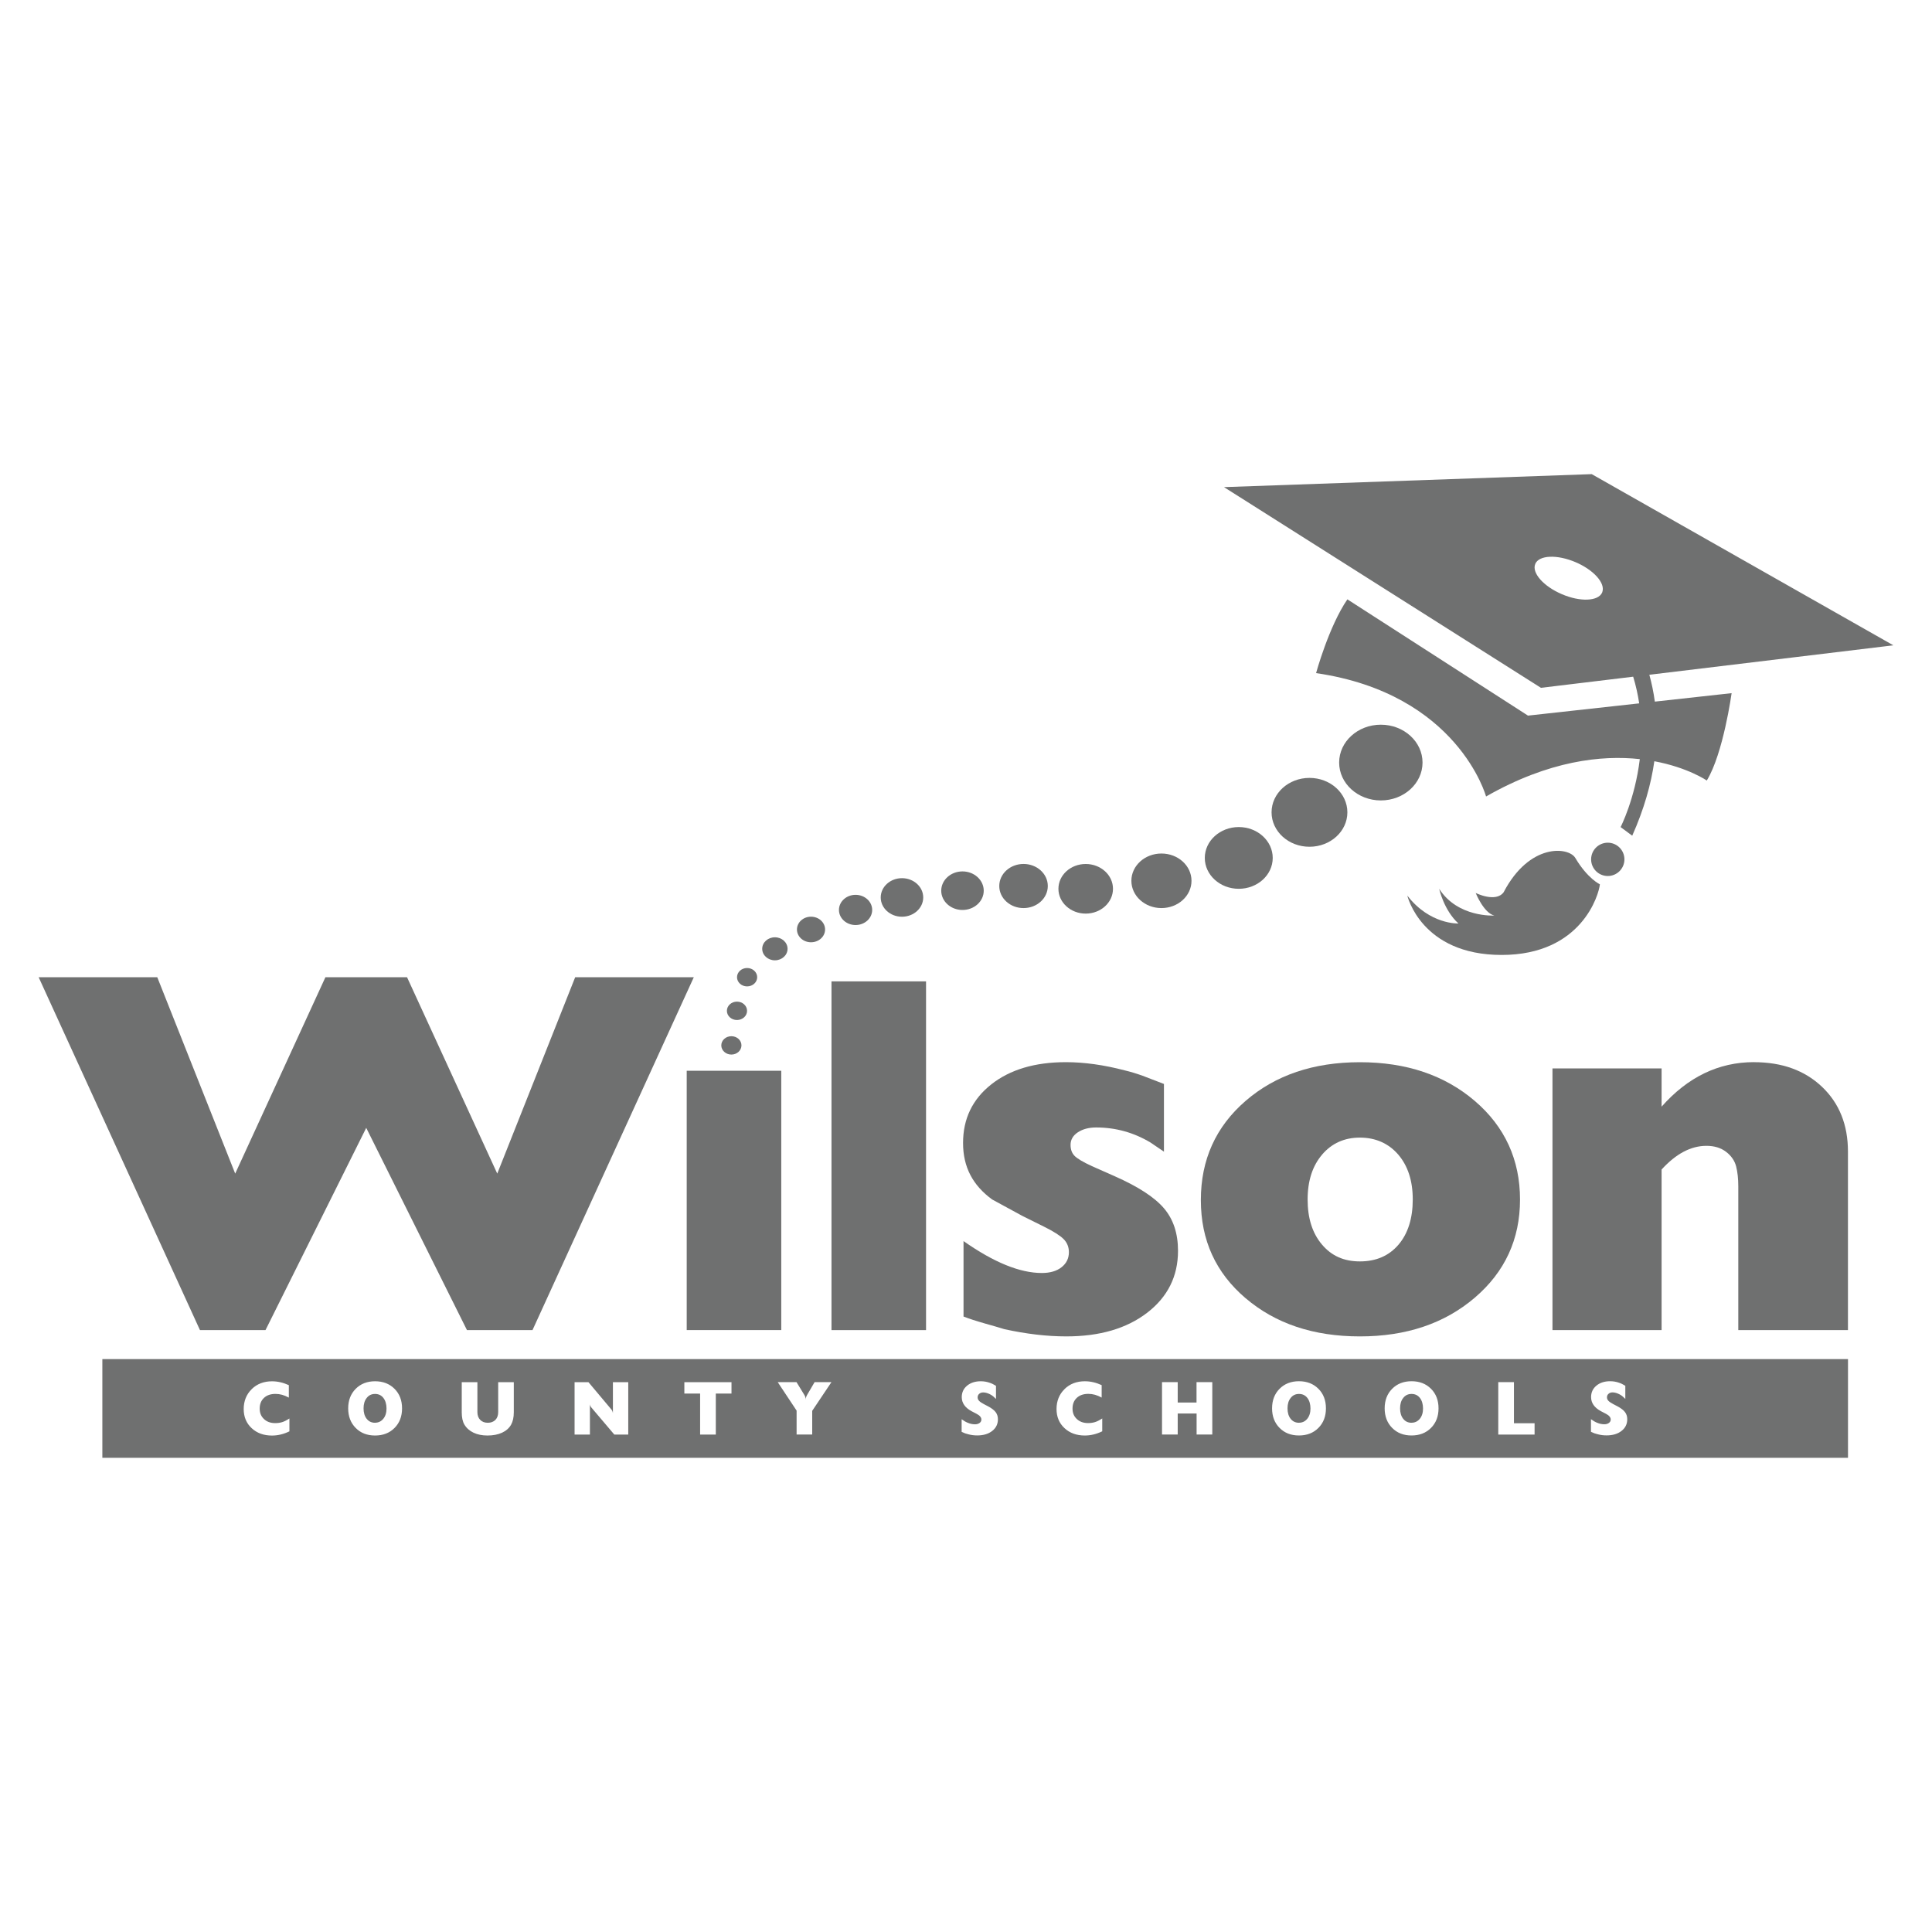 <?xml version="1.0" encoding="UTF-8"?>
<svg id="Layer_1" data-name="Layer 1" xmlns="http://www.w3.org/2000/svg" viewBox="0 0 500 500">
  <defs>
    <style>
      .cls-1 {
        fill: #6f7070;
      }
    </style>
  </defs>
  <rect class="cls-1" x="215.19" y="253.98" width="24.47" height="90.25"/>
  <rect class="cls-1" x="177.72" y="277.11" width="24.47" height="67.11"/>
  <path class="cls-1" d="m256.78,310.43l7.83,4.26,5.54,2.75c2.52,1.25,4.23,2.34,5.13,3.25.9.92,1.35,2.05,1.35,3.38,0,1.59-.63,2.88-1.89,3.88-1.26,1-2.97,1.5-5.13,1.5-5.67,0-12.42-2.75-20.25-8.26v19.53c1.26.5,3.19,1.13,5.81,1.88,1.8.5,3.38.96,4.73,1.38,5.67,1.25,11.03,1.88,16.07,1.88,8.64,0,15.62-2.04,20.93-6.13,5.31-4.09,7.97-9.43,7.97-16.02,0-4.51-1.22-8.18-3.65-11.02-2.43-2.84-6.66-5.59-12.69-8.26l-5.94-2.63c-2.34-1.08-3.85-1.98-4.52-2.69-.68-.71-1.01-1.65-1.01-2.82,0-1.33.63-2.42,1.89-3.25,1.26-.83,2.84-1.25,4.73-1.25,5.04,0,9.72,1.3,14.04,3.88l3.51,2.38v-17.52c-2.79-1.08-4.64-1.79-5.54-2.13-1.62-.58-3.15-1.04-4.59-1.38-5.4-1.42-10.49-2.13-15.26-2.13-8.01,0-14.45,1.92-19.31,5.76-4.86,3.84-7.29,8.89-7.29,15.15s2.52,10.97,7.56,14.65Z"/>
  <path class="cls-1" d="m322.36,335.97c7.72,6.59,17.58,9.89,29.58,9.89s21.9-3.34,29.72-10.01c7.81-6.67,11.72-15.15,11.72-25.41s-3.91-18.86-11.72-25.53c-7.81-6.67-17.72-10.01-29.72-10.01s-21.86,3.34-29.58,10.01c-7.72,6.68-11.58,15.23-11.58,25.66s3.86,18.82,11.58,25.41Zm19.81-37.18c2.51-2.92,5.77-4.38,9.77-4.38s7.39,1.46,9.91,4.38c2.51,2.92,3.77,6.8,3.77,11.64s-1.23,8.82-3.7,11.7c-2.47,2.88-5.79,4.32-9.98,4.32s-7.37-1.46-9.83-4.38c-2.47-2.92-3.7-6.8-3.7-11.64s1.26-8.72,3.77-11.64Z"/>
  <path class="cls-1" d="m453.93,274.88c-9.14,0-17.11,3.84-23.91,11.52v-9.89h-28.24v67.72h28.24v-41.56c3.73-4.09,7.6-6.13,11.6-6.13,2.05,0,3.75.52,5.1,1.56,1.35,1.04,2.21,2.3,2.59,3.76.37,1.46.56,3.19.56,5.19v37.18h28.38v-46.19c0-6.93-2.24-12.52-6.71-16.77s-10.35-6.38-17.62-6.38Z"/>
  <polygon class="cls-1" points="68.71 344.23 94.78 291.89 120.85 344.23 137.81 344.23 179.56 252.9 148.86 252.9 128.69 303.73 105.34 252.9 84.22 252.9 60.87 303.73 40.7 252.9 10 252.9 51.75 344.23 68.71 344.23"/>
  <path class="cls-1" d="m26.49,377.28h451.77v-25.55H26.49v25.55Zm385.24-10c.62.45,1.16.76,1.64.94.6.25,1.21.38,1.82.38.49,0,.89-.12,1.2-.35.31-.23.46-.52.46-.87,0-.56-.4-1.05-1.2-1.47l-1.34-.7c-1.69-.92-2.54-2.13-2.54-3.65,0-1.2.46-2.19,1.37-2.95.92-.76,2.1-1.15,3.56-1.15.83,0,1.61.14,2.35.41.45.14.98.4,1.58.77v3.4l-.64-.6c-.38-.33-.81-.59-1.3-.79-.49-.2-.95-.3-1.37-.3s-.76.12-1.03.36c-.28.24-.41.55-.41.92,0,.33.12.62.36.88.24.26.66.56,1.28.88l1.11.58c.89.48,1.53.97,1.92,1.49.39.51.58,1.13.58,1.84,0,1.24-.49,2.25-1.48,3.02-.98.77-2.27,1.16-3.87,1.16-.82,0-1.59-.1-2.31-.3-.39-.1-.67-.18-.84-.24-.17-.06-.47-.19-.89-.39v-3.27Zm-23.98-9.59h4.06v10.65h5.34v2.92h-9.4v-13.56Zm-27.46,1.73c1.29-1.3,2.97-1.96,5.02-1.96s3.73.65,5.03,1.95c1.3,1.3,1.95,2.99,1.95,5.07s-.65,3.76-1.94,5.06c-1.29,1.3-2.97,1.96-5.04,1.96s-3.73-.65-5.02-1.96c-1.29-1.3-1.94-2.99-1.94-5.06s.65-3.76,1.94-5.06Zm-29.14,0c1.29-1.3,2.97-1.96,5.02-1.96s3.73.65,5.03,1.95c1.3,1.3,1.95,2.99,1.95,5.07s-.65,3.76-1.94,5.06c-1.29,1.3-2.97,1.96-5.04,1.96s-3.73-.65-5.02-1.96c-1.29-1.3-1.94-2.99-1.94-5.06s.65-3.76,1.94-5.06Zm-30.42-1.73h4.06v5.29h4.87v-5.29h4.08v13.56h-4.06v-5.44h-4.89v5.44h-4.06v-13.56Zm-25.23,1.8c1.39-1.35,3.14-2.02,5.26-2.02,1.44,0,2.89.33,4.35,1v3.22c-.63-.34-1.21-.58-1.75-.73-.54-.15-1.11-.23-1.71-.23-1.24,0-2.23.34-2.97,1.03-.74.69-1.11,1.61-1.11,2.77s.37,2.01,1.11,2.71c.74.7,1.71,1.05,2.9,1.05.68,0,1.29-.09,1.83-.26.55-.17,1.16-.49,1.85-.94v3.33c-1.49.73-3,1.09-4.51,1.09-2.14,0-3.9-.64-5.27-1.92-1.37-1.28-2.05-2.93-2.05-4.95s.69-3.8,2.08-5.14Zm-26.64,7.8c.62.45,1.16.76,1.64.94.6.25,1.21.38,1.82.38.49,0,.89-.12,1.2-.35.31-.23.46-.52.46-.87,0-.56-.4-1.05-1.2-1.47l-1.34-.7c-1.69-.92-2.54-2.13-2.54-3.65,0-1.2.46-2.19,1.37-2.95.92-.76,2.1-1.15,3.56-1.15.83,0,1.61.14,2.35.41.45.14.98.4,1.58.77v3.4l-.64-.6c-.38-.33-.81-.59-1.3-.79-.49-.2-.95-.3-1.37-.3s-.76.12-1.03.36c-.28.24-.41.55-.41.92,0,.33.12.62.36.88.24.26.66.56,1.28.88l1.11.58c.89.48,1.53.97,1.92,1.49.39.51.58,1.13.58,1.84,0,1.24-.49,2.25-1.48,3.02-.98.77-2.27,1.16-3.87,1.16-.82,0-1.59-.1-2.31-.3-.39-.1-.67-.18-.84-.24-.17-.06-.47-.19-.89-.39v-3.27Zm-42.72-9.59l2.05,3.35c.23.38.34.78.34,1.2,0-.24.03-.46.09-.66s.14-.38.24-.55l1.96-3.35h4.36l-4.98,7.43v6.13h-4.04v-6.19l-4.89-7.37h4.87Zm-29.04,0h12.21v2.95h-4.06v10.61h-4.06v-10.61h-4.08v-2.95Zm-28.4,0h3.59l5.92,7.05c.23.26.36.6.41,1v-8.05h3.97v13.56h-3.61l-5.98-7.05c-.11-.16-.2-.31-.25-.45-.06-.14-.08-.31-.08-.51v8.01h-3.97v-13.56Zm-29.19,0h4.04v7.75c0,.84.24,1.51.73,2.01.49.5,1.14.75,1.96.75s1.48-.25,1.97-.74c.48-.5.72-1.17.72-2.02v-7.75h4.04v7.81c0,1.28-.23,2.33-.68,3.16-.51.92-1.3,1.62-2.36,2.11-1.06.49-2.32.73-3.77.73-1.38,0-2.58-.24-3.61-.73-1.03-.49-1.82-1.19-2.37-2.11-.45-.77-.68-1.82-.68-3.16v-7.81Zm-27.46,1.73c1.29-1.3,2.97-1.96,5.02-1.96s3.73.65,5.03,1.95c1.3,1.3,1.95,2.99,1.95,5.07s-.65,3.76-1.94,5.06c-1.29,1.3-2.97,1.96-5.04,1.96s-3.73-.65-5.02-1.96c-1.29-1.3-1.94-2.99-1.94-5.06s.65-3.76,1.94-5.06Zm-26.91.07c1.39-1.35,3.14-2.02,5.26-2.02,1.44,0,2.89.33,4.35,1v3.22c-.63-.34-1.21-.58-1.75-.73-.54-.15-1.11-.23-1.71-.23-1.24,0-2.23.34-2.97,1.03-.74.69-1.11,1.61-1.11,2.77s.37,2.01,1.11,2.71c.74.7,1.71,1.05,2.9,1.05.68,0,1.29-.09,1.83-.26.55-.17,1.16-.49,1.85-.94v3.33c-1.49.73-3,1.09-4.51,1.09-2.14,0-3.9-.64-5.27-1.92-1.37-1.28-2.05-2.93-2.05-4.95s.69-3.8,2.08-5.14Z"/>
  <path class="cls-1" d="m365.3,368.2c.88,0,1.59-.34,2.15-1.02.55-.68.83-1.56.83-2.65s-.27-2.06-.81-2.75c-.54-.69-1.26-1.03-2.16-1.03s-1.61.34-2.15,1.03c-.55.68-.82,1.58-.82,2.7s.27,2.03.81,2.71c.54.68,1.26,1.02,2.16,1.02Z"/>
  <path class="cls-1" d="m97.05,368.2c.88,0,1.59-.34,2.15-1.02.55-.68.83-1.56.83-2.65s-.27-2.06-.81-2.75c-.54-.69-1.26-1.03-2.16-1.03s-1.61.34-2.15,1.03c-.55.68-.82,1.58-.82,2.7s.27,2.03.81,2.71c.54.68,1.26,1.02,2.16,1.02Z"/>
  <path class="cls-1" d="m336.17,368.2c.88,0,1.59-.34,2.15-1.02.55-.68.83-1.56.83-2.65s-.27-2.06-.81-2.75c-.54-.69-1.26-1.03-2.16-1.03s-1.61.34-2.15,1.03c-.55.68-.82,1.58-.82,2.7s.27,2.03.81,2.71c.54.68,1.26,1.02,2.16,1.02Z"/>
  <path class="cls-1" d="m357.36,207.15c5.96,0,10.79-4.39,10.79-9.8s-4.83-9.8-10.79-9.8-10.79,4.39-10.79,9.8,4.83,9.8,10.79,9.8Z"/>
  <path class="cls-1" d="m338.89,201.32c-5.42,0-9.81,3.99-9.81,8.91s4.39,8.91,9.81,8.91,9.81-3.99,9.81-8.91-4.39-8.91-9.81-8.91Z"/>
  <path class="cls-1" d="m320.59,230.02c4.85,0,8.79-3.58,8.79-7.99s-3.94-7.99-8.79-7.99-8.79,3.58-8.79,7.99,3.94,7.99,8.79,7.99Z"/>
  <path class="cls-1" d="m300.58,235.01c4.29,0,7.78-3.16,7.78-7.06s-3.48-7.06-7.78-7.06-7.78,3.16-7.78,7.06,3.48,7.06,7.78,7.06Z"/>
  <path class="cls-1" d="m280.98,236.44c3.9,0,7.06-2.87,7.06-6.42s-3.16-6.42-7.06-6.42-7.06,2.87-7.06,6.42,3.16,6.42,7.06,6.42Z"/>
  <path class="cls-1" d="m264.89,235.01c3.47,0,6.28-2.55,6.28-5.71s-2.81-5.71-6.28-5.71-6.28,2.55-6.28,5.71,2.81,5.71,6.28,5.71Z"/>
  <path class="cls-1" d="m249.09,235.5c3.04,0,5.5-2.24,5.5-4.99s-2.46-4.99-5.5-4.99-5.5,2.24-5.5,4.99,2.46,4.99,5.5,4.99Z"/>
  <path class="cls-1" d="m233.43,237.25c3.04,0,5.5-2.24,5.5-4.99s-2.46-4.99-5.5-4.99-5.5,2.24-5.5,4.99,2.46,4.99,5.5,4.99Z"/>
  <path class="cls-1" d="m221.42,239.4c2.37,0,4.3-1.75,4.3-3.91s-1.93-3.91-4.3-3.91-4.3,1.75-4.3,3.91,1.93,3.91,4.3,3.91Z"/>
  <path class="cls-1" d="m209.89,243.86c2.01,0,3.64-1.48,3.64-3.31s-1.63-3.31-3.64-3.31-3.64,1.48-3.64,3.31,1.63,3.31,3.64,3.31Z"/>
  <ellipse class="cls-1" cx="200.54" cy="245.55" rx="3.28" ry="2.98"/>
  <ellipse class="cls-1" cx="193.35" cy="252.9" rx="2.61" ry="2.38"/>
  <path class="cls-1" d="m190.73,263.98c1.44,0,2.61-1.06,2.61-2.38s-1.17-2.38-2.61-2.38-2.61,1.06-2.61,2.38,1.17,2.38,2.61,2.38Z"/>
  <path class="cls-1" d="m189.28,272.92c1.44,0,2.61-1.06,2.61-2.38s-1.17-2.37-2.61-2.37-2.61,1.06-2.61,2.37,1.17,2.38,2.61,2.38Z"/>
  <circle class="cls-1" cx="416.09" cy="222.4" r="4.31"/>
  <path class="cls-1" d="m422.67,175.14c.71,2.33,1.21,4.63,1.55,6.89l-28.78,3.17-46.74-30.09c-4.81,7.03-8.1,19.09-8.1,19.09,36.74,5.35,43.99,31.93,43.99,31.93,16.29-9.3,29.93-10.74,39.79-9.67-1.26,10.39-4.97,17.59-4.97,17.59l3.01,2.23c3.09-6.94,4.88-13.37,5.72-19.27,8.69,1.62,13.58,4.99,13.58,4.99,4.28-7.03,6.42-22.61,6.42-22.61l-19.87,2.19c-.33-2.45-.82-4.77-1.42-6.95l63.15-7.62-78.06-44.3-95.17,3.36,82.03,51.94,23.87-2.88Zm-25.35-29.2c.98-2.29,5.64-2.49,10.43-.45,4.66,1.99,7.69,5.36,6.95,7.65-.02.06-.03.13-.06.19-.49,1.16-1.94,1.78-3.86,1.85-1.87.07-4.2-.39-6.56-1.4-4.78-2.04-7.87-5.55-6.89-7.84Z"/>
  <path class="cls-1" d="m388.62,247.14c20.79,0,25.2-15.74,25.43-18.28,0,0-3.18-1.46-6.36-6.82-1.71-2.89-11.86-3.95-18.56,8.89-2.06,2.74-7.22.17-7.22.17,0,0,2.06,5.16,4.81,5.84,0,0-9.45.6-14.26-6.92,0,0,1.2,5.54,4.98,8.98,0,0-7.39.34-13.23-7.22,0,0,3.61,15.36,24.4,15.36Z"/>
</svg>